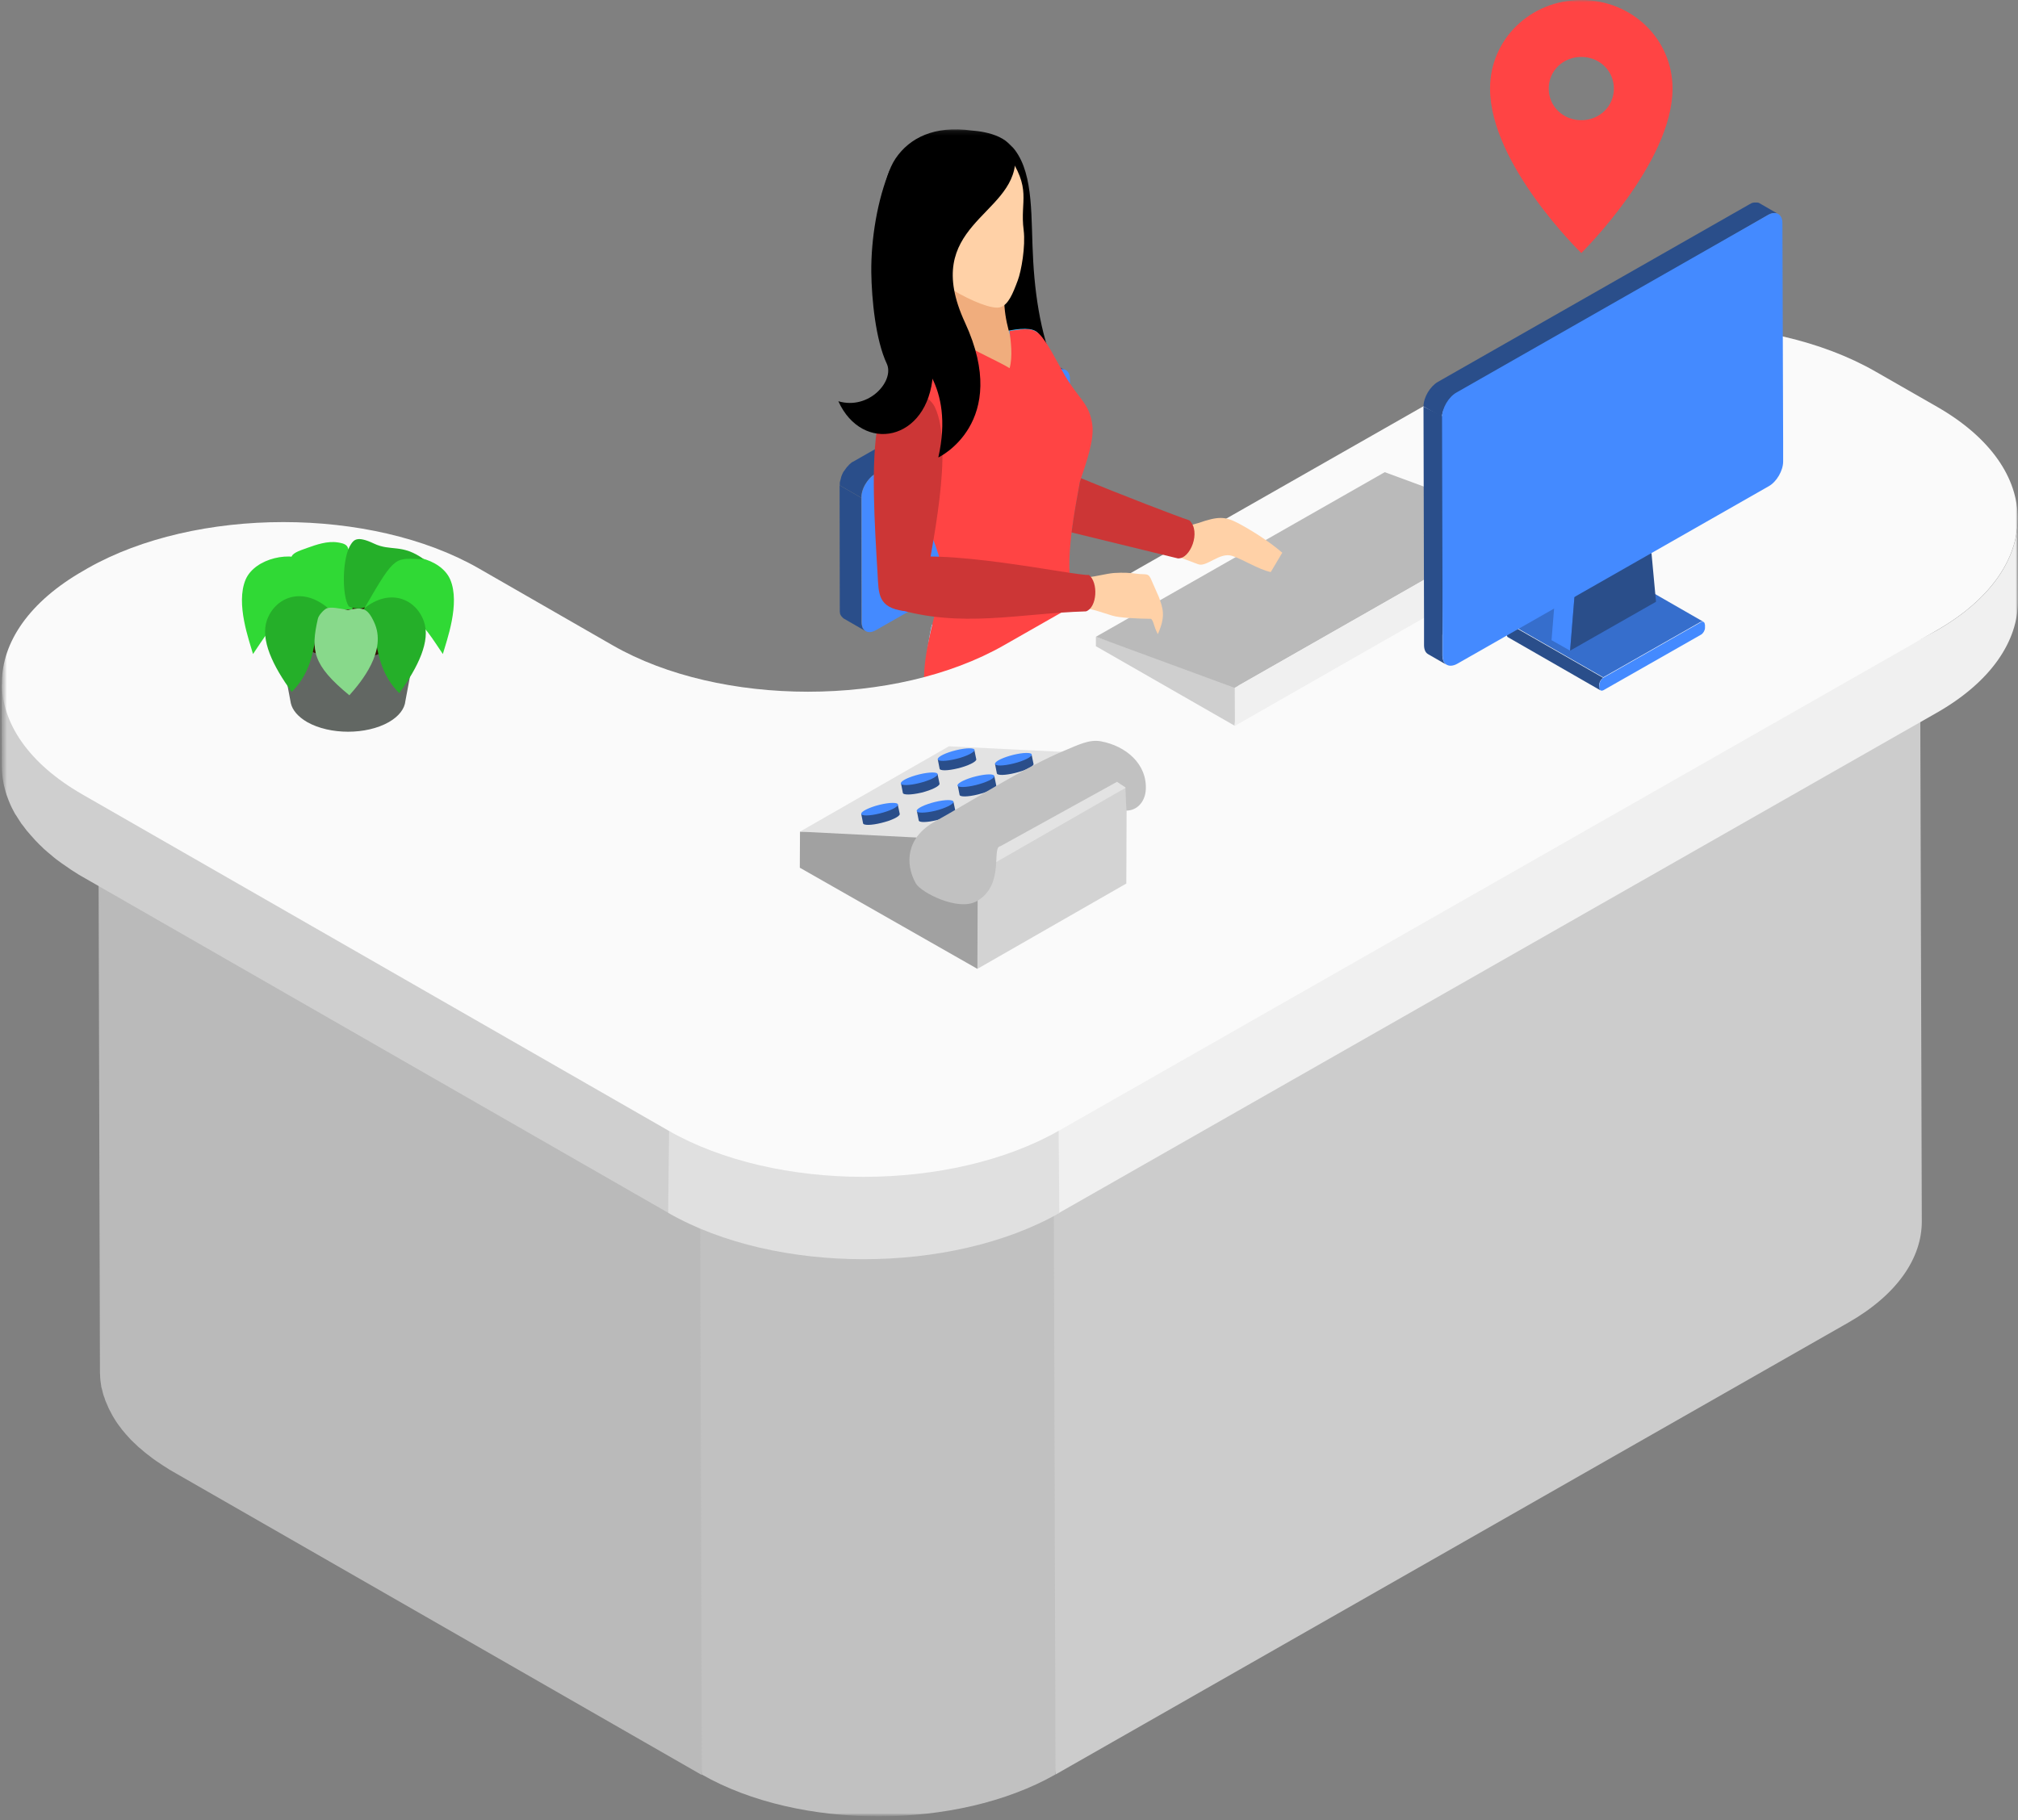 <svg xmlns="http://www.w3.org/2000/svg" width="439" height="396" viewBox="0 0 439 396" fill="none"><rect x="0" y="0" width="439" height="396" fill="#808080" stroke="none"/><mask id="mask0_8215_28474" style="mask-type:luminance" maskUnits="userSpaceOnUse" x="0" y="0" width="439" height="396"><path d="M439 0H0.348V395.186H439V0Z" fill="white"></path></mask><g mask="url(#mask0_8215_28474)"><mask id="mask1_8215_28474" style="mask-type:luminance" maskUnits="userSpaceOnUse" x="0" y="28" width="439" height="368"><path d="M439 28.141H0.348V395.188H439V28.141Z" fill="white"></path></mask><g mask="url(#mask1_8215_28474)"><path fill-rule="evenodd" clip-rule="evenodd" d="M205.646 210.562C205.646 210.64 205.646 210.756 205.685 210.833C205.685 210.833 205.685 210.833 205.685 210.872C205.724 210.95 205.764 211.066 205.803 211.142L205.842 211.182C205.92 211.258 205.959 211.336 206.076 211.414C206.155 211.452 206.194 211.491 206.273 211.568C206.352 211.607 206.391 211.645 206.429 211.684L228.487 224.331V227.813L206.468 215.165C206.468 215.165 206.429 215.165 206.429 215.127C206.391 215.088 206.352 215.05 206.273 215.009C206.194 214.971 206.117 214.932 206.076 214.856C205.999 214.779 205.959 214.74 205.92 214.661L205.881 214.623L205.842 214.584C205.842 214.546 205.803 214.546 205.803 214.507C205.764 214.469 205.764 214.392 205.724 214.351C205.724 214.351 205.724 214.351 205.724 214.315C205.724 214.277 205.724 214.236 205.685 214.198C205.685 214.159 205.685 214.121 205.685 214.044C205.685 214.044 205.685 214.044 205.685 214.005L205.646 210.562Z" fill="#3CC5FF"></path><path fill-rule="evenodd" clip-rule="evenodd" d="M229.352 224.641C229.39 224.641 229.429 224.679 229.469 224.679C229.781 224.756 230.095 224.795 230.448 224.795H230.488C230.841 224.795 231.193 224.756 231.505 224.679H231.546C231.858 224.602 232.172 224.485 232.445 224.331L257.991 209.749C258.54 209.44 258.813 209.016 258.813 208.628V212.109C258.813 212.534 258.54 212.921 257.991 213.231L232.445 227.813C232.327 227.89 232.172 227.928 232.054 228.005C231.937 228.044 231.819 228.082 231.702 228.121C231.663 228.159 231.584 228.159 231.546 228.159H231.505C231.467 228.159 231.467 228.159 231.428 228.159C231.349 228.159 231.232 228.2 231.153 228.2C231.076 228.2 230.958 228.238 230.879 228.238C230.8 228.238 230.683 228.238 230.606 228.238C230.565 228.238 230.527 228.238 230.488 228.238H230.448C230.409 228.238 230.371 228.238 230.292 228.238C230.213 228.238 230.095 228.238 229.978 228.238C229.86 228.238 229.743 228.2 229.625 228.2C229.587 228.2 229.508 228.159 229.469 228.159C229.429 228.159 229.39 228.121 229.311 228.121C229.232 228.082 229.155 228.084 229.076 228.044C228.841 227.967 228.645 227.89 228.448 227.775V224.293C228.724 224.449 229.038 224.564 229.352 224.641Z" fill="#1781BC"></path><path fill-rule="evenodd" clip-rule="evenodd" d="M206.469 209.401C205.372 210.02 205.372 211.025 206.469 211.644L228.528 224.291C229.585 224.91 231.388 224.91 232.486 224.291L258.03 209.711C259.126 209.091 259.126 208.086 258.03 207.467L236.011 194.82C234.915 194.201 233.15 194.201 232.054 194.82L206.469 209.401Z" fill="#198DCF"></path><path fill-rule="evenodd" clip-rule="evenodd" d="M232.174 150.807L231.352 167.787L232.212 213.154L236.797 210.563L236.718 148.216L232.174 150.807Z" fill="#041D33"></path><path fill-rule="evenodd" clip-rule="evenodd" d="M232.172 150.807L227.705 148.254L227.784 210.602L232.21 213.155L232.172 150.807Z" fill="#08355C"></path><path fill-rule="evenodd" clip-rule="evenodd" d="M250.898 171.383L254.504 169.333L254.543 166.548L250.898 168.637V171.383Z" fill="#367C83"></path><path fill-rule="evenodd" clip-rule="evenodd" d="M209.331 138.547C209.252 138.082 209.252 137.656 209.252 137.27L212.857 135.181C212.857 135.684 212.896 136.187 212.975 136.689C212.975 136.767 213.013 136.845 213.013 136.923C213.091 137.386 213.209 137.89 213.366 138.353C213.366 138.391 213.404 138.431 213.404 138.507C213.56 139.049 213.757 139.552 213.992 140.055C213.992 140.055 213.992 140.055 213.992 140.093C214.227 140.596 214.502 141.138 214.776 141.641C214.776 141.641 214.776 141.679 214.814 141.679C215.09 142.183 215.404 142.646 215.756 143.11C215.795 143.149 215.835 143.188 215.835 143.226C216.147 143.651 216.461 144 216.814 144.386C216.893 144.464 216.97 144.542 217.049 144.618C217.322 144.889 217.598 145.16 217.91 145.393C218.027 145.509 218.185 145.625 218.303 145.741C218.693 146.05 219.125 146.36 219.556 146.592L215.953 148.679C215.521 148.448 215.09 148.138 214.697 147.828C214.541 147.713 214.423 147.597 214.306 147.481C214.109 147.327 213.913 147.171 213.718 146.978C213.639 146.901 213.56 146.785 213.443 146.707C213.366 146.63 213.287 146.552 213.208 146.476C213.131 146.398 213.052 146.32 212.975 146.204C212.778 146.011 212.622 145.779 212.426 145.547C212.347 145.469 212.308 145.393 212.229 145.315C212.191 145.275 212.152 145.237 212.152 145.199C212.112 145.121 212.034 145.044 211.994 144.967C211.877 144.774 211.72 144.58 211.603 144.386C211.485 144.193 211.368 144 211.25 143.807C211.25 143.807 211.25 143.767 211.211 143.767V143.729C211.133 143.575 211.015 143.419 210.936 143.265C210.819 143.072 210.741 142.878 210.624 142.684C210.545 142.53 210.466 142.337 210.389 142.183V142.143C210.389 142.143 210.389 142.143 210.389 142.105C210.31 141.911 210.231 141.718 210.154 141.524C210.075 141.332 209.996 141.1 209.918 140.906C209.878 140.79 209.84 140.712 209.84 140.596C209.84 140.557 209.801 140.519 209.801 140.481C209.761 140.403 209.761 140.325 209.722 140.249C209.643 139.977 209.605 139.746 209.526 139.474C209.487 139.32 209.487 139.165 209.448 139.011C209.448 138.933 209.408 138.856 209.408 138.779C209.369 138.701 209.331 138.623 209.331 138.547Z" fill="#041D33"></path><path fill-rule="evenodd" clip-rule="evenodd" d="M209.252 137.272L212.857 135.182L212.975 97.937L209.331 100.026L209.252 137.272Z" fill="#041D33"></path><path fill-rule="evenodd" clip-rule="evenodd" d="M209.328 100.023L212.971 97.935L210.542 96.581L206.898 98.631L209.328 100.023Z" fill="#46AAB4"></path><path fill-rule="evenodd" clip-rule="evenodd" d="M219.556 146.629L254.544 166.548L250.899 168.637L215.952 148.719L219.556 146.629Z" fill="#46AAB4"></path><path fill-rule="evenodd" clip-rule="evenodd" d="M206.9 98.632L209.33 100.024L209.212 137.27C209.212 141.486 212.189 146.63 215.91 148.719L250.86 168.637V171.383L215.91 151.464C210.858 148.603 206.782 141.602 206.782 135.838L206.9 98.632Z" fill="#08355C"></path><path fill-rule="evenodd" clip-rule="evenodd" d="M194.246 153.629C194.246 153.785 194.285 153.939 194.325 154.055V154.094C194.363 154.249 194.442 154.364 194.52 154.48C194.52 154.52 194.56 154.52 194.56 154.558C194.637 154.674 194.755 154.829 194.912 154.945C194.99 155.022 195.107 155.099 195.186 155.177C195.265 155.215 195.342 155.293 195.46 155.371L229.351 174.825V180.162L195.46 160.709C195.421 160.709 195.421 160.707 195.421 160.669C195.342 160.631 195.265 160.553 195.186 160.515C195.069 160.437 194.99 160.36 194.872 160.283C194.872 160.283 194.872 160.283 194.834 160.244C194.716 160.166 194.637 160.05 194.56 159.974C194.56 159.934 194.52 159.934 194.52 159.896C194.52 159.896 194.481 159.858 194.481 159.818C194.442 159.78 194.442 159.74 194.402 159.702C194.363 159.624 194.325 159.548 194.285 159.47V159.432V159.393C194.285 159.354 194.246 159.277 194.246 159.238C194.207 159.161 194.207 159.083 194.207 159.007V158.967L194.246 153.629Z" fill="#3CC5FF"></path><path fill-rule="evenodd" clip-rule="evenodd" d="M230.682 175.327C230.761 175.327 230.84 175.365 230.878 175.365C231.348 175.482 231.857 175.52 232.367 175.52C232.367 175.52 232.406 175.52 232.444 175.52C232.954 175.52 233.503 175.443 234.012 175.365H234.052C234.561 175.249 235.031 175.095 235.462 174.863L274.759 152.469C275.581 152.004 276.013 151.347 276.013 150.728V156.105C276.013 156.723 275.581 157.381 274.759 157.845L235.462 180.239C235.266 180.355 235.069 180.433 234.834 180.549C234.678 180.626 234.482 180.664 234.326 180.703C234.247 180.742 234.17 180.742 234.052 180.78H234.012C233.973 180.78 233.935 180.819 233.894 180.819C233.738 180.858 233.621 180.896 233.463 180.896C233.307 180.934 233.189 180.934 233.031 180.934C232.875 180.934 232.758 180.934 232.602 180.974C232.561 180.974 232.485 180.974 232.444 180.974H232.406C232.326 180.974 232.25 180.974 232.171 180.974C232.015 180.974 231.857 180.974 231.701 180.934C231.504 180.934 231.348 180.896 231.152 180.858C231.075 180.858 230.996 180.819 230.917 180.819C230.84 180.819 230.761 180.78 230.722 180.78C230.605 180.742 230.487 180.742 230.37 180.703C230.017 180.587 229.703 180.471 229.428 180.277V174.939C229.78 175.057 230.212 175.211 230.682 175.327Z" fill="#1781BC"></path><path fill-rule="evenodd" clip-rule="evenodd" d="M195.497 151.888C193.811 152.855 193.811 154.403 195.457 155.37L229.348 174.824C230.993 175.791 233.736 175.791 235.419 174.824L274.718 152.43C276.401 151.463 276.401 149.916 274.718 148.95L240.828 129.495C239.181 128.528 236.438 128.528 234.755 129.495L195.497 151.888Z" fill="#198DCF"></path><path fill-rule="evenodd" clip-rule="evenodd" d="M187.352 108.301L187.391 135.374C187.391 135.606 187.43 135.839 187.47 136.032C187.508 136.225 187.587 136.419 187.626 136.573C187.665 136.689 187.744 136.767 187.822 136.844C187.94 137.038 188.096 137.192 188.293 137.308L183.591 134.601C183.394 134.485 183.238 134.33 183.121 134.137C183.121 134.137 183.082 134.098 183.042 134.098C183.003 134.021 182.964 133.982 182.924 133.904C182.885 133.866 182.885 133.788 182.847 133.75C182.807 133.712 182.807 133.634 182.768 133.596C182.768 133.556 182.729 133.48 182.729 133.441C182.729 133.441 182.729 133.402 182.729 133.363C182.729 133.363 182.729 133.325 182.729 133.286C182.729 133.247 182.689 133.17 182.689 133.131C182.689 133.093 182.689 133.055 182.689 132.977C182.689 132.937 182.689 132.899 182.689 132.821C182.689 132.783 182.689 132.705 182.689 132.667L182.65 105.593L187.352 108.301Z" fill="#2A4E8A"></path><path fill-rule="evenodd" clip-rule="evenodd" d="M189.187 104.085C188.992 104.279 188.835 104.472 188.678 104.704C188.522 104.897 188.364 105.13 188.247 105.362C188.247 105.362 188.247 105.4 188.208 105.4C188.091 105.632 187.934 105.865 187.856 106.097C187.738 106.328 187.659 106.599 187.582 106.831C187.503 107.064 187.464 107.334 187.424 107.566C187.385 107.798 187.347 108.069 187.385 108.301L182.684 105.594C182.684 105.555 182.684 105.516 182.684 105.478C182.684 105.439 182.684 105.361 182.684 105.323C182.684 105.284 182.684 105.207 182.684 105.168C182.684 105.13 182.684 105.052 182.684 105.013C182.684 104.975 182.684 104.897 182.724 104.859C182.724 104.82 182.724 104.743 182.762 104.704C182.762 104.665 182.762 104.588 182.801 104.55C182.801 104.511 182.841 104.433 182.841 104.395C182.841 104.356 182.88 104.279 182.88 104.24C182.88 104.201 182.919 104.163 182.919 104.124C182.919 104.124 182.919 104.124 182.919 104.085C182.919 104.047 182.959 103.969 182.959 103.931C182.959 103.892 182.997 103.814 182.997 103.776C182.997 103.737 183.036 103.66 183.036 103.621C183.036 103.582 183.076 103.505 183.115 103.466C183.115 103.428 183.154 103.389 183.154 103.351V103.312C183.194 103.273 183.194 103.196 183.233 103.157C183.271 103.118 183.271 103.041 183.311 103.003C183.35 102.925 183.389 102.886 183.389 102.809C183.429 102.732 183.468 102.693 183.506 102.616C183.506 102.616 183.506 102.577 183.546 102.577C183.546 102.577 183.546 102.538 183.585 102.538C183.664 102.422 183.741 102.306 183.82 102.19C183.899 102.113 183.938 102.035 184.017 101.919C184.055 101.881 184.094 101.804 184.134 101.765C184.173 101.726 184.212 101.649 184.252 101.61C184.29 101.571 184.329 101.533 184.369 101.494C184.408 101.455 184.447 101.417 184.487 101.378C184.487 101.378 184.487 101.378 184.526 101.339C184.564 101.3 184.604 101.262 184.604 101.223C184.643 101.185 184.682 101.146 184.722 101.107C184.761 101.068 184.799 101.03 184.839 100.991C184.878 100.952 184.917 100.914 184.957 100.875C184.996 100.875 184.996 100.836 185.034 100.836C185.075 100.836 185.075 100.798 185.075 100.798C185.113 100.759 185.152 100.72 185.192 100.682C185.231 100.643 185.27 100.604 185.308 100.604C185.348 100.566 185.387 100.566 185.427 100.527C185.466 100.488 185.505 100.488 185.545 100.45C185.545 100.45 185.543 100.45 185.583 100.45L224.88 78.056C224.92 78.056 224.959 78.017 224.997 78.017C225.038 77.978 225.076 77.978 225.115 77.94C225.155 77.94 225.194 77.901 225.232 77.901C225.273 77.862 225.311 77.862 225.35 77.862C225.39 77.862 225.429 77.824 225.467 77.824H225.508C225.546 77.824 225.585 77.785 225.585 77.785C225.625 77.785 225.664 77.746 225.702 77.746C225.743 77.746 225.781 77.708 225.82 77.708C225.86 77.708 225.899 77.708 225.937 77.669C225.978 77.669 226.016 77.669 226.016 77.669H226.055C226.093 77.669 226.134 77.669 226.21 77.669C226.251 77.669 226.33 77.669 226.369 77.669C226.448 77.669 226.486 77.708 226.565 77.708C226.642 77.708 226.683 77.746 226.759 77.746C226.839 77.785 226.918 77.824 226.997 77.862L231.698 80.57C231.54 80.492 231.423 80.454 231.267 80.415C231.109 80.376 230.914 80.376 230.756 80.376C230.56 80.376 230.404 80.415 230.207 80.492C230.013 80.57 229.816 80.647 229.581 80.763L190.285 103.157C190.089 103.273 189.854 103.428 189.657 103.582C189.58 103.699 189.384 103.892 189.187 104.085Z" fill="#2A4E8A"></path><path fill-rule="evenodd" clip-rule="evenodd" d="M190.409 103.118L229.705 80.724C231.39 79.757 232.761 80.57 232.761 82.465L232.838 109.539C232.838 111.434 231.507 113.754 229.822 114.722L190.526 137.115C188.84 138.082 187.47 137.308 187.47 135.375L187.43 108.301C187.352 106.445 188.723 104.085 190.409 103.118Z" fill="#448AFF"></path><path fill-rule="evenodd" clip-rule="evenodd" d="M202.708 135.956C202.315 137.618 201.65 141.486 201.61 143.188C201.375 149.996 202.355 161.057 209.054 166.395C218.027 173.511 235.227 171.307 248.469 181.053C260.457 175.676 274.641 172.158 280.635 167.516C280.203 162.527 279.93 159.703 279.264 158.542C278.441 157.074 277.187 156.067 275.307 154.984C268.527 151.001 241.808 134.756 235.421 134.099C232.209 129.496 231.897 126.17 232.367 119.092C228.564 123.888 207.37 133.48 202.708 135.956Z" fill="#8DDDFF"></path><path fill-rule="evenodd" clip-rule="evenodd" d="M264.183 176.527C266.415 191.301 266.063 206.076 267.472 221.43L261.363 228.625C255.64 205.844 249.217 193.777 248.354 180.472C246.865 158 262.967 160.206 264.183 176.527Z" fill="#FFD1A7"></path><path fill-rule="evenodd" clip-rule="evenodd" d="M202.708 135.956C202.315 137.619 201.65 141.486 201.61 143.188C201.375 149.996 202.355 161.057 209.054 166.395C217.83 173.357 234.561 171.384 247.685 180.511C247.802 180.628 247.92 180.744 248.076 180.821L248.193 180.898L248.428 181.054L248.507 181.014C251.173 181.981 257.52 180.395 264.298 177.224C264.492 174.014 264.257 170.301 262.847 167.71C259.793 162.102 252.895 158.466 244.904 153.476C237.656 148.951 225.941 140.829 223.982 140.635C220.808 136.033 231.897 126.093 232.367 119.015C228.564 123.889 207.37 133.48 202.708 135.956Z" fill="#8DDDFF"></path><path fill-rule="evenodd" clip-rule="evenodd" d="M208.781 29.632C214.618 29.207 218.811 29.98 220.77 32.611C225.001 38.218 224.217 47.617 224.766 56.822C225.315 66.53 227.157 76.083 230.76 82.31L213.68 70.63L201.454 47.153L208.781 29.632Z" fill="black"></path><path fill-rule="evenodd" clip-rule="evenodd" d="M203.927 78.212C194.993 83.278 190.135 88.77 193.035 90.395C195.934 92.058 205.494 89.273 214.387 84.207C223.282 79.14 228.178 73.648 225.279 72.023C222.419 70.36 212.82 73.106 203.927 78.212Z" fill="#3CC5FF"></path><path fill-rule="evenodd" clip-rule="evenodd" d="M203.924 58.447C204.668 61.154 207.842 67.149 205.608 74.42L222.023 82.736L220.654 75.968C218.734 70.166 218.067 66.646 218.655 61.232L203.924 58.447Z" fill="#F0AD7D"></path><path fill-rule="evenodd" clip-rule="evenodd" d="M205.487 72.448C204.978 73.918 205.84 75.852 205.213 77.012C205.096 77.206 205.017 77.361 204.899 77.515C204.822 77.477 204.743 77.438 204.664 77.361C201.02 80.107 200.394 81.267 197.26 83.587C197.143 83.665 197.025 83.742 196.908 83.858C189.934 89.582 197.025 103.003 201.02 112.518C203.45 118.242 205.487 123.309 204.939 126.596C203.882 132.862 200.708 141.564 201.02 148.99C204.234 152.472 229.466 137.387 234.05 131.315C230.914 124.276 233.776 111.822 234.911 104.86C236.4 100.412 238.085 95.655 237.615 92.329C236.949 87.687 234.714 86.914 231.619 81.615C229.78 78.443 227.898 74.498 226.056 72.642C225.9 72.487 225.745 72.371 225.586 72.294C224.961 71.83 224.057 71.52 222.177 71.675H221.942C221.942 71.675 221.904 71.675 221.904 71.714C221.237 71.791 220.494 71.868 219.592 72.023C219.904 74.15 220.336 77.631 219.631 80.107C217.751 78.869 209.405 75.156 205.487 72.448Z" fill="#FF4444"></path><path fill-rule="evenodd" clip-rule="evenodd" d="M203.372 88.576C207.604 97.51 202.628 119.285 200.865 129.883L196.673 132.938C190.992 132.204 191.149 129.225 190.913 124.932C190.287 114.296 189.385 100.72 190.992 92.134C191.736 88.073 194.401 84.824 197.456 84.94C199.651 85.017 202.432 86.603 203.372 88.576Z" fill="#CC3636"></path><path fill-rule="evenodd" clip-rule="evenodd" d="M266.259 213.5C267.122 218.568 271.04 235.392 272.997 239.22C273.898 240.961 274.879 243.012 276.994 245.797C276.994 245.797 272.568 248.31 272.019 248.465C271.47 248.619 263.478 247.342 263.478 247.342C263.478 247.342 258.542 235.162 258.463 234.463C257.561 226.226 253.173 227.58 257.247 220.849C259.05 217.872 258.072 214.121 257.64 210.871L266.259 213.5Z" fill="#FFD1A7"></path><path fill-rule="evenodd" clip-rule="evenodd" d="M274.998 242.82C276.722 245.798 278.407 246.34 278.446 248.12C278.525 250.478 273.744 251.136 272.176 251.213C269.826 251.369 265.28 249.82 263.166 247.733C261.873 242.858 259.874 238.798 258.073 234.079L259.404 246.031H258.308C257.524 241.775 256.191 236.826 255.016 233.267C254.546 231.836 253.683 230.482 253.527 229.708C252.743 226.229 255.172 223.599 256.935 220.813C259.013 227.156 261.95 241.816 268.767 244.174C271.08 244.986 273.979 243.944 274.998 242.82Z" fill="#3CC5FF"></path><path fill-rule="evenodd" clip-rule="evenodd" d="M279.969 204.877C280.829 209.983 284.747 226.769 286.708 230.597C287.609 232.337 288.588 234.388 290.705 237.172C290.705 237.172 286.277 239.686 285.728 239.803C285.179 239.957 277.187 238.68 277.187 238.68C277.187 238.68 272.251 226.497 272.172 225.801C271.311 217.564 266.883 218.916 270.997 212.187C272.797 209.209 271.819 205.457 271.388 202.208L279.969 204.877Z" fill="#F0AD7D"></path><path fill-rule="evenodd" clip-rule="evenodd" d="M288.707 234.232C290.431 237.21 292.116 237.753 292.195 239.53C292.272 241.89 287.494 242.548 285.887 242.625C283.535 242.779 278.992 241.233 276.875 239.182C275.583 234.309 273.583 230.249 271.782 225.53L273.113 237.481H272.017C271.233 233.226 269.941 228.275 268.726 224.718C268.256 223.287 267.395 221.932 267.237 221.159C266.455 217.677 268.882 215.048 270.646 212.264C272.722 218.607 275.662 233.265 282.478 235.625C284.789 236.36 287.729 235.315 288.707 234.232Z" fill="#8DDDFF"></path><path fill-rule="evenodd" clip-rule="evenodd" d="M218.969 33.19C224.649 41.273 221.829 43.477 222.692 50.091C223.122 53.611 222.182 58.987 221.398 61.037C220.302 63.976 219.362 66.258 217.636 66.838C215.874 67.38 211.29 65.485 207.175 63.048C203.572 60.921 200.319 58.407 199.733 56.357L195.108 40.499L218.969 33.19Z" fill="#FFD1A7"></path><path fill-rule="evenodd" clip-rule="evenodd" d="M193.619 36.864C190.877 43.362 189.466 51.987 189.544 59.258C189.623 65.137 190.484 73.955 192.914 79.138C194.637 82.851 189.074 89.272 182.375 87.299C187.586 98.786 201.925 96.079 202.944 81.498C203.962 66.723 195.186 43.401 193.619 36.864Z" fill="black"></path><path fill-rule="evenodd" clip-rule="evenodd" d="M204.122 99.521C207.726 83.625 199.029 77.243 197.892 76.122C191.153 69.469 188.999 43.053 194.836 34.467C197.892 29.98 203.259 27.273 211.37 28.394C214.581 28.626 221.007 29.787 220.889 34.853C220.537 47.114 200.126 48.971 209.92 70.165C220.028 92.018 204.082 99.599 204.122 99.521Z" fill="black"></path><path fill-rule="evenodd" clip-rule="evenodd" d="M280.478 166.78L283.065 213.657C283.104 213.89 283.025 214.082 282.83 214.236C281.85 214.935 278.364 214.236 275.033 212.729C272.331 211.492 270.567 210.099 270.488 209.248C270.449 208.551 270.37 208.126 270.214 207.315C267.785 193.467 264.376 186.158 263.633 178.191C263.436 176.025 264.259 171.073 264.338 168.598C264.376 167.555 274.837 147.944 278.441 158.697C279.107 160.593 280.478 162.643 280.478 166.78Z" fill="#8DDDFF"></path><path fill-rule="evenodd" clip-rule="evenodd" d="M264.183 174.167L268.453 222.204C268.532 222.437 268.453 222.631 268.297 222.785C267.434 223.596 263.869 223.364 260.382 222.321C257.563 221.469 255.602 220.309 255.407 219.459C255.249 218.76 255.093 218.376 254.897 217.602C250.588 202.556 248.275 192.771 247.884 188.091C247.649 185.228 248.55 180.084 247.963 175.947C246.63 166.548 261.754 156.491 264.183 174.167Z" fill="#8DDDFF"></path><path fill-rule="evenodd" clip-rule="evenodd" d="M152.672 386.078L143.661 295.497L152.242 242.471C173.438 254.654 207.916 254.577 229.15 242.471L240.473 294.452L229.581 386.078C208.346 398.183 173.908 398.26 152.672 386.078Z" fill="#C1C1C1"></path><path fill-rule="evenodd" clip-rule="evenodd" d="M21.39 155.525C21.39 155.797 21.429 156.067 21.429 156.338C21.468 156.57 21.507 156.802 21.507 157.034C21.547 157.305 21.586 157.575 21.625 157.846C21.664 158.078 21.742 158.31 21.781 158.542C21.86 158.813 21.899 159.045 21.977 159.316C22.056 159.548 22.134 159.78 22.173 160.012C22.252 160.283 22.33 160.515 22.448 160.785C22.526 161.017 22.604 161.25 22.722 161.482C22.84 161.752 22.957 162.023 23.075 162.293C23.192 162.527 23.27 162.759 23.388 162.99C23.505 163.26 23.662 163.532 23.819 163.802C23.936 164.035 24.054 164.227 24.171 164.46C24.367 164.769 24.563 165.118 24.759 165.427C24.877 165.62 24.994 165.813 25.151 166.007C25.386 166.355 25.66 166.704 25.934 167.052C26.052 167.206 26.169 167.361 26.287 167.515C26.718 168.057 27.188 168.598 27.698 169.139C27.815 169.295 27.972 169.411 28.09 169.565C28.481 169.99 28.873 170.378 29.304 170.764C29.5 170.957 29.696 171.113 29.892 171.305C30.127 171.538 30.401 171.77 30.675 172.002C30.91 172.196 31.184 172.427 31.42 172.621C31.694 172.853 32.007 173.047 32.281 173.278C32.556 173.472 32.83 173.664 33.104 173.897C33.418 174.129 33.731 174.323 34.005 174.555C34.28 174.748 34.593 174.941 34.867 175.134C35.181 175.328 35.533 175.522 35.847 175.754C36.278 176.025 36.67 176.257 37.101 176.527L152.249 242.587L152.68 386.193L37.532 320.135C37.297 320.02 37.101 319.864 36.866 319.749C36.67 319.631 36.474 319.477 36.278 319.362C35.925 319.168 35.612 318.937 35.298 318.742C34.985 318.548 34.711 318.356 34.437 318.161C34.123 317.969 33.81 317.736 33.535 317.544C33.261 317.35 32.987 317.157 32.712 316.925C32.438 316.692 32.125 316.499 31.851 316.267C31.576 316.074 31.341 315.842 31.106 315.647C30.832 315.416 30.597 315.184 30.323 314.991C30.205 314.912 30.088 314.797 30.009 314.72C29.931 314.643 29.852 314.526 29.735 314.449C29.304 314.062 28.873 313.637 28.481 313.25C28.364 313.094 28.207 312.979 28.09 312.825C27.58 312.285 27.11 311.74 26.679 311.2C26.679 311.161 26.64 311.161 26.601 311.123C26.483 311.007 26.405 310.852 26.326 310.736C26.052 310.388 25.778 310.04 25.543 309.692C25.425 309.497 25.268 309.305 25.151 309.113C24.955 308.803 24.759 308.493 24.563 308.145C24.524 308.068 24.446 307.951 24.407 307.874C24.328 307.758 24.289 307.602 24.211 307.487C24.054 307.216 23.936 306.947 23.78 306.675C23.662 306.443 23.545 306.212 23.466 305.979C23.349 305.708 23.231 305.439 23.113 305.167C23.075 305.05 22.996 304.934 22.957 304.819C22.918 304.704 22.879 304.586 22.84 304.471C22.761 304.2 22.683 303.969 22.565 303.695C22.487 303.465 22.408 303.232 22.369 303.001C22.291 302.73 22.252 302.459 22.173 302.228C22.134 302.072 22.095 301.957 22.056 301.803C22.017 301.724 22.017 301.608 22.017 301.532C21.977 301.26 21.938 300.989 21.899 300.72C21.86 300.487 21.821 300.254 21.821 300.023C21.781 299.752 21.781 299.481 21.781 299.21C21.781 299.056 21.742 298.902 21.742 298.746C21.742 298.592 21.742 298.436 21.742 298.282L21.351 154.674C21.351 154.906 21.351 155.216 21.39 155.525Z" fill="#BABABA"></path><path fill-rule="evenodd" clip-rule="evenodd" d="M401.579 144.233C412.316 138.122 417.643 130.116 417.643 122.071L418.072 265.678C418.113 273.685 412.745 281.691 402.011 287.802L229.62 386.08L229.19 242.473L401.579 144.233Z" fill="#CCCCCC"></path><path fill-rule="evenodd" clip-rule="evenodd" d="M37.373 132.437L38.157 132.012C59.471 119.867 93.909 119.867 115.066 132.012L141.433 147.134C162.59 159.278 197.029 159.278 218.342 147.134L312.805 93.296C334.117 81.151 368.515 81.151 389.712 93.296L401.858 100.257C423.015 112.402 422.936 132.088 401.623 144.233L229.235 242.472C207.921 254.618 173.482 254.618 152.325 242.472L37.138 176.412C15.981 164.268 16.06 144.581 37.373 132.437Z" fill="#512E25"></path><path fill-rule="evenodd" clip-rule="evenodd" d="M145.389 263.899L137.437 249.436L145.351 245.954C168.818 252.373 206.979 254.5 230.446 245.954L236.481 253.071L230.487 263.899C206.9 277.321 168.78 277.321 145.389 263.899Z" fill="#E0E0E0"></path><path fill-rule="evenodd" clip-rule="evenodd" d="M421.21 137.232C433.081 130.464 438.996 121.568 438.958 112.711L438.996 130.657C439.037 139.514 433.081 148.41 421.21 155.14L230.444 263.861L230.25 240.538L421.21 137.232Z" fill="#F0F0F0"></path><path fill-rule="evenodd" clip-rule="evenodd" d="M145.586 243.091L145.351 263.861L17.939 190.761C17.704 190.607 17.43 190.491 17.195 190.335C16.96 190.181 16.764 190.065 16.529 189.91C16.176 189.678 15.784 189.446 15.432 189.214C15.118 188.981 14.805 188.789 14.491 188.557C14.139 188.324 13.825 188.092 13.473 187.86C13.159 187.628 12.885 187.435 12.572 187.203C12.258 186.971 11.945 186.739 11.631 186.468C11.357 186.236 11.083 186.004 10.809 185.772C10.495 185.539 10.221 185.269 9.947 185.037C9.829 184.921 9.711 184.844 9.594 184.728C9.476 184.65 9.398 184.534 9.281 184.418C8.81 183.993 8.34 183.529 7.909 183.064C7.753 182.91 7.596 182.754 7.478 182.6C6.93 182.021 6.42 181.402 5.911 180.821C5.872 180.782 5.872 180.782 5.833 180.744C5.715 180.589 5.637 180.473 5.519 180.319C5.245 179.931 4.932 179.544 4.657 179.196C4.501 178.964 4.383 178.771 4.226 178.539C3.991 178.191 3.795 177.842 3.56 177.494C3.521 177.379 3.443 177.301 3.364 177.224C3.286 177.069 3.208 176.915 3.129 176.799C2.973 176.489 2.816 176.218 2.659 175.909C2.542 175.638 2.424 175.407 2.307 175.175C2.072 174.633 1.836 174.091 1.641 173.511C1.327 172.698 1.092 171.849 0.896 170.998C0.818 170.726 0.779 170.494 0.739 170.223C0.7 169.913 0.622 169.643 0.583 169.334C0.504 168.754 0.465 168.251 0.426 167.671C0.426 167.322 0.387 166.975 0.387 166.627L0.348 148.68L8.85 165.389L145.586 243.091Z" fill="#CFCFCF"></path><path fill-rule="evenodd" clip-rule="evenodd" d="M18.173 124.158L19.035 123.655C42.621 110.234 80.704 110.234 104.133 123.655L133.282 140.402C156.712 153.862 194.794 153.862 218.379 140.402L322.909 80.84C346.496 67.38 384.577 67.38 408.006 80.84L421.447 88.537C444.874 101.996 444.757 123.771 421.172 137.23L230.446 245.951C206.861 259.411 168.779 259.411 145.349 245.951L17.938 172.852C-5.53 159.392 -5.413 137.618 18.173 124.158Z" fill="#FAFAFA"></path><path fill-rule="evenodd" clip-rule="evenodd" d="M269.43 149.066L238.402 138.546V140.596L268.569 157.884L269.43 149.066Z" fill="#CFCFCF"></path><path fill-rule="evenodd" clip-rule="evenodd" d="M238.402 138.546L268.569 149.646C289.529 137.733 310.452 125.782 331.374 113.831L301.243 102.731L238.402 138.546Z" fill="#BABABA"></path><path fill-rule="evenodd" clip-rule="evenodd" d="M331.414 122.108V113.831C310.493 125.743 289.531 137.695 268.609 149.645L268.648 157.923C289.531 145.971 310.454 134.021 331.414 122.108Z" fill="#F0F0F0"></path><path fill-rule="evenodd" clip-rule="evenodd" d="M370.315 135.258C370.432 135.258 370.511 135.258 370.59 135.297L350.453 123.733C350.453 123.733 350.412 123.733 350.412 123.694H350.374H350.333C350.295 123.694 350.295 123.694 350.256 123.694C350.216 123.694 350.216 123.694 350.216 123.694C350.216 123.694 350.216 123.694 350.177 123.694H350.139C350.098 123.694 350.098 123.694 350.06 123.694C350.021 123.694 349.981 123.694 349.942 123.733C349.904 123.733 349.863 123.771 349.825 123.771L328.63 135.838L348.767 147.364L369.962 135.297C370.12 135.297 370.197 135.258 370.315 135.258Z" fill="#366ECC"></path><path fill-rule="evenodd" clip-rule="evenodd" d="M347.907 148.95C347.907 148.834 347.945 148.679 347.986 148.525C348.024 148.369 348.103 148.253 348.18 148.099C348.259 147.944 348.338 147.828 348.456 147.751C348.573 147.635 348.65 147.558 348.767 147.48L328.63 135.955C328.513 136.032 328.433 136.071 328.354 136.187C328.316 136.187 328.316 136.225 328.316 136.225L328.278 136.263C328.239 136.303 328.237 136.303 328.199 136.341C328.199 136.381 328.16 136.379 328.16 136.419C328.16 136.457 328.122 136.457 328.122 136.497C328.122 136.535 328.081 136.535 328.081 136.573C328.081 136.612 328.043 136.612 328.043 136.651C328.043 136.689 328.004 136.689 328.004 136.728C328.004 136.767 327.964 136.767 327.964 136.805C327.964 136.844 327.925 136.844 327.925 136.883C327.925 136.922 327.887 136.922 327.887 136.96V136.998V137.038C327.887 137.076 327.887 137.114 327.846 137.154C327.846 137.192 327.808 137.23 327.808 137.27C327.808 137.308 327.808 137.386 327.808 137.424V138.121C327.808 138.391 327.887 138.584 328.081 138.662L348.221 150.227C348.063 150.149 347.986 149.955 347.986 149.685L347.907 148.95Z" fill="#2A4E8A"></path><path fill-rule="evenodd" clip-rule="evenodd" d="M370.865 135.879C370.865 135.338 370.474 135.106 370.004 135.376L348.809 147.444C348.339 147.714 347.946 148.411 347.946 148.952V149.648C347.946 150.189 348.339 150.422 348.848 150.151L370.043 138.083C370.513 137.813 370.906 137.156 370.906 136.615V135.879H370.865Z" fill="#448AFF"></path><path fill-rule="evenodd" clip-rule="evenodd" d="M338.464 127.639L337.524 139.281L341.56 141.562L342.499 129.921L338.464 127.639Z" fill="#448AFF"></path><path fill-rule="evenodd" clip-rule="evenodd" d="M359.272 120.369L354.805 118.512L342.503 129.922L341.563 141.564L360.25 130.927L359.272 120.369Z" fill="#2A4E8A"></path><path fill-rule="evenodd" clip-rule="evenodd" d="M313.824 137.307L314.37 90.856L309.671 88.458L309.788 134.987V135.914V140.363C309.788 140.826 309.865 141.252 310.023 141.6C310.179 141.949 310.414 142.18 310.688 142.335L314.723 144.656C314.176 144.346 313.824 143.649 313.783 142.682V138.235L313.824 137.307Z" fill="#2A4E8A"></path><path fill-rule="evenodd" clip-rule="evenodd" d="M385.207 46.496C385.365 46.457 385.521 46.418 385.677 46.38H385.718C385.874 46.38 386.029 46.38 386.188 46.38H386.226C386.382 46.38 386.499 46.418 386.657 46.457L382.622 44.136C382.582 44.136 382.543 44.098 382.464 44.098C382.387 44.098 382.347 44.059 382.27 44.059C382.229 44.059 382.191 44.059 382.191 44.059H382.152C382.112 44.059 382.112 44.059 382.073 44.059C381.994 44.059 381.917 44.059 381.877 44.059C381.838 44.059 381.759 44.059 381.682 44.059H381.642C381.565 44.059 381.447 44.098 381.368 44.098C381.289 44.136 381.251 44.136 381.212 44.136C381.172 44.136 381.133 44.175 381.095 44.175C381.054 44.175 381.054 44.175 381.016 44.214C380.86 44.291 380.743 44.368 380.584 44.446L312.805 83.084C311.119 84.051 309.709 86.41 309.671 88.344V88.421L313.706 90.742C313.706 88.731 315.665 86.72 317.31 85.792L384.62 46.766C384.778 46.689 384.972 46.573 385.13 46.534C385.169 46.534 385.207 46.496 385.207 46.496Z" fill="#2A4E8A"></path><path fill-rule="evenodd" clip-rule="evenodd" d="M387.753 48.545C387.753 47.462 387.322 46.766 386.657 46.456C386.108 46.263 385.404 46.302 384.62 46.766L316.838 85.404C315.116 86.371 313.706 88.807 313.706 90.741L313.824 137.27V138.197V142.646C313.824 144.618 315.233 145.392 316.996 144.425L384.775 105.787C386.501 104.82 387.909 102.383 387.909 100.411V95.963L387.753 48.545Z" fill="#448AFF"></path><path fill-rule="evenodd" clip-rule="evenodd" d="M86.618 130.348C80.545 126.906 70.751 126.906 64.678 130.348C58.644 133.829 58.683 139.437 64.756 142.879C67.773 144.619 71.769 145.47 75.726 145.47C79.683 145.47 83.64 144.619 86.657 142.879C92.73 139.437 92.691 133.829 86.618 130.348Z" fill="#9C9EA2"></path><path fill-rule="evenodd" clip-rule="evenodd" d="M60.177 136.573L63.272 153.012C63.624 154.52 64.839 155.95 66.837 157.111C71.774 159.896 79.688 159.896 84.585 157.111C86.819 155.835 88.033 154.172 88.19 152.508L91.168 136.651C90.815 146.707 60.177 141.06 60.177 136.573Z" fill="#626763"></path><path fill-rule="evenodd" clip-rule="evenodd" d="M84.151 131.779C79.449 129.11 71.888 129.11 67.225 131.779C62.563 134.448 62.602 138.779 67.264 141.448C71.966 144.117 79.528 144.117 84.19 141.448C88.852 138.779 88.813 134.448 84.151 131.779Z" fill="#331202"></path><path fill-rule="evenodd" clip-rule="evenodd" d="M63.389 121.413C63.389 120.408 64.878 119.905 66.836 119.209C68.796 118.512 71.185 117.662 73.458 118.01C73.85 118.087 75.221 118.203 75.612 119.015C76.827 121.607 77.767 129.458 76.631 132.552C76.631 132.552 72.949 132.746 71.146 132.552C68.521 132.281 63.428 123.734 63.389 121.413Z" fill="#30D935"></path><path fill-rule="evenodd" clip-rule="evenodd" d="M79.806 128.994C80.864 125.784 82.117 123.579 83.959 122.342C87.838 119.673 95.909 121.375 97.946 126.093C100.179 131.353 97.123 139.475 96.339 142.299C94.185 139.127 91.951 135.415 90.384 135.298C86.114 135.028 80.511 138.663 79.806 134.912C79.218 132.205 79.022 131.392 79.806 128.994Z" fill="#30D935"></path><path fill-rule="evenodd" clip-rule="evenodd" d="M71.575 128.994C70.517 125.784 69.263 123.579 67.422 122.342C63.543 119.673 55.472 121.375 53.435 126.093C51.202 131.353 54.258 139.475 55.041 142.299C57.196 139.127 59.429 135.415 61.036 135.298C65.306 135.028 70.909 138.663 71.614 134.912C72.163 132.205 72.359 131.392 71.575 128.994Z" fill="#30D935"></path><path fill-rule="evenodd" clip-rule="evenodd" d="M63.468 150.537C70.873 143.188 66.719 133.363 72.518 133.403C66.563 127.214 59.981 129.573 58.061 134.949C56.611 139.204 59.354 144.889 63.468 150.537Z" fill="#25AF29"></path><path fill-rule="evenodd" clip-rule="evenodd" d="M86.854 150.806C79.489 143.458 83.602 133.634 77.804 133.672C83.798 127.484 90.341 129.843 92.222 135.22C93.71 139.435 90.968 145.121 86.854 150.806Z" fill="#25AF29"></path><path fill-rule="evenodd" clip-rule="evenodd" d="M79.492 131.97C78.983 132.629 76.515 132.435 75.849 131.894C74.321 129.495 74.438 121.18 76.358 118.395C76.985 117.467 77.69 116.538 81.295 118.24C85.095 120.058 87.367 118.202 92.226 121.683C85.918 121.528 86.192 120.329 79.492 131.97Z" fill="#25AF29"></path><path fill-rule="evenodd" clip-rule="evenodd" d="M76.002 151.272C78.549 148.41 84.308 141.564 81.369 135.337C80.625 133.713 79.959 132.9 79.136 132.59C78.274 132.243 77.216 132.397 75.688 132.706C73.533 132.32 72.123 132.049 71.183 132.32C70.595 132.474 69.302 133.828 69.145 134.64C67.578 141.525 68.009 144.696 76.002 151.272Z" fill="#88D98B"></path><path fill-rule="evenodd" clip-rule="evenodd" d="M212.621 210.796L245.023 192.231L245.1 171.268L206.94 187.861L212.621 210.796Z" fill="#D3D3D3"></path><path fill-rule="evenodd" clip-rule="evenodd" d="M202.751 180.085L174.032 180.936L173.993 188.788L212.624 210.795L212.702 189.871L202.751 180.085Z" fill="#A1A1A1"></path><path fill-rule="evenodd" clip-rule="evenodd" d="M199.258 182.213L231.66 163.61L206.427 162.372L174.026 180.937L199.258 182.213Z" fill="#E3E3E3"></path><path fill-rule="evenodd" clip-rule="evenodd" d="M212.701 189.87L245.103 171.266L231.664 163.609L199.264 182.212L212.701 189.87Z" fill="#E3E3E3"></path><path fill-rule="evenodd" clip-rule="evenodd" d="M216.457 166.201L216.848 168.212C216.848 168.753 218.653 168.714 220.845 168.172C223.079 167.631 224.841 166.78 224.841 166.239L224.41 164.151C223.784 164.035 216.889 165.659 216.457 166.201Z" fill="#2A4E8A"></path><path fill-rule="evenodd" clip-rule="evenodd" d="M220.454 164.227C218.26 164.77 216.457 165.62 216.457 166.163C216.457 166.704 218.26 166.664 220.454 166.123C222.688 165.582 224.45 164.692 224.45 164.189C224.45 163.686 222.688 163.686 220.454 164.227Z" fill="#448AFF"></path><path fill-rule="evenodd" clip-rule="evenodd" d="M208.347 170.882L208.739 172.892C208.739 173.433 210.541 173.395 212.736 172.854C214.93 172.312 216.73 171.461 216.73 170.92L216.301 168.831C215.635 168.754 208.739 170.379 208.347 170.882Z" fill="#2A4E8A"></path><path fill-rule="evenodd" clip-rule="evenodd" d="M212.305 168.907C210.11 169.448 208.309 170.337 208.309 170.84C208.309 171.382 210.11 171.344 212.305 170.802C214.5 170.261 216.303 169.41 216.303 168.869C216.303 168.327 214.538 168.365 212.305 168.907Z" fill="#448AFF"></path><path fill-rule="evenodd" clip-rule="evenodd" d="M199.46 176.451L199.853 178.461C199.853 179.003 201.655 178.965 203.848 178.423C206.042 177.882 207.845 177.031 207.845 176.489L207.414 174.44C206.748 174.324 199.853 175.91 199.46 176.451Z" fill="#2A4E8A"></path><path fill-rule="evenodd" clip-rule="evenodd" d="M203.414 174.479C201.22 175.02 199.418 175.871 199.418 176.413C199.418 176.954 201.22 176.916 203.414 176.413C205.608 175.871 207.411 174.982 207.411 174.479C207.45 173.937 205.648 173.937 203.414 174.479Z" fill="#448AFF"></path><path fill-rule="evenodd" clip-rule="evenodd" d="M187.353 177.069L187.744 179.08C187.744 179.622 189.546 179.584 191.741 179.042C193.974 178.501 195.737 177.65 195.737 177.108L195.306 175.057C194.679 174.941 187.783 176.527 187.353 177.069Z" fill="#2A4E8A"></path><path fill-rule="evenodd" clip-rule="evenodd" d="M191.349 175.095C189.155 175.637 187.353 176.526 187.353 177.029C187.353 177.57 189.155 177.532 191.349 176.991C193.581 176.448 195.344 175.598 195.344 175.056C195.344 174.554 193.581 174.554 191.349 175.095Z" fill="#448AFF"></path><path fill-rule="evenodd" clip-rule="evenodd" d="M196.01 170.456L196.401 172.466C196.401 173.008 198.204 172.969 200.398 172.466C202.631 171.925 204.394 171.036 204.394 170.532L203.963 168.445C203.297 168.329 196.401 169.913 196.01 170.456Z" fill="#2A4E8A"></path><path fill-rule="evenodd" clip-rule="evenodd" d="M199.963 168.482C197.77 169.024 195.968 169.875 195.968 170.416C195.968 170.957 197.77 170.919 199.963 170.378C202.158 169.836 203.96 168.985 203.96 168.444C204 167.941 202.197 167.941 199.963 168.482Z" fill="#448AFF"></path><path fill-rule="evenodd" clip-rule="evenodd" d="M204.003 165.195L204.394 167.205C204.394 167.747 206.196 167.709 208.391 167.167C210.624 166.626 212.387 165.737 212.387 165.234L211.956 163.144C211.329 163.068 204.433 164.653 204.003 165.195Z" fill="#2A4E8A"></path><path fill-rule="evenodd" clip-rule="evenodd" d="M207.998 163.221C205.766 163.762 204.003 164.613 204.003 165.155C204.003 165.696 205.805 165.658 207.998 165.117C210.231 164.575 211.995 163.686 211.995 163.183C211.995 162.68 210.231 162.68 207.998 163.221Z" fill="#448AFF"></path><path fill-rule="evenodd" clip-rule="evenodd" d="M249.253 171.885C249.097 174.283 247.531 176.332 245.024 176.372L244.827 171.304L242.986 170.106L217.636 184.107C215.6 184.261 218.693 192.5 212.503 196.059C208.468 198.379 200.318 194.163 199.222 192.19C196.871 187.975 197.067 182.289 203.336 178.77C211.799 174.051 223.004 166.857 231.585 163.299C234.64 162.023 236.992 160.824 239.5 161.288C244.906 162.293 249.606 166.2 249.253 171.885Z" fill="#C1C1C1"></path><path fill-rule="evenodd" clip-rule="evenodd" d="M233.425 132.087C237.537 132.396 237.342 132.512 241.965 133.944C243.569 134.446 247.645 134.601 250.426 134.639C251.093 135.413 250.896 136.11 251.877 137.966C253.68 133.944 252.936 132.28 252.112 129.921L250.584 126.44C249.8 124.468 249.565 125.125 247.175 124.816C245.727 124.622 244.432 124.545 242.394 124.661C240.515 124.816 238.517 125.435 236.638 125.589L231.385 125.319L233.346 131.7L233.502 131.739L233.425 132.087Z" fill="#FFD1A7"></path><path fill-rule="evenodd" clip-rule="evenodd" d="M236.246 133.016C238.674 132.203 238.988 126.712 236.874 125.087C234.246 125.397 203.57 118.705 194.481 121.993C188.996 124.198 191.463 131.392 194.637 132.359C209.134 136.768 221.632 133.441 236.246 133.016Z" fill="#CC3636"></path><path fill-rule="evenodd" clip-rule="evenodd" d="M256.774 114.875L260.692 113.792C265.041 112.284 266.528 112.361 269.273 113.792C271.937 115.185 275.893 117.621 278.947 120.251L276.442 124.467C273.581 123.81 270.798 121.876 268.057 120.948C265.315 120.058 262.493 123.462 260.653 122.765L253.756 120.174L256.774 114.875Z" fill="#FFD1A7"></path><path fill-rule="evenodd" clip-rule="evenodd" d="M235.189 104.045C243.456 107.488 256.033 112.322 258.735 113.212C261.361 115.649 258.932 121.682 256.227 121.489L233.112 115.842C233.621 111.742 234.405 107.797 234.915 104.858L235.189 104.045Z" fill="#CC3636"></path></g><path d="M343.997 0C332.939 0 324.148 8.534 324.148 19.27C324.148 35.787 343.997 55.057 343.997 55.057C343.997 55.057 363.849 35.512 363.849 19.27C363.849 8.534 355.058 0 343.997 0ZM343.997 26.152C340.029 26.152 336.91 23.124 336.91 19.27C336.91 15.416 340.029 12.388 343.997 12.388C347.969 12.388 351.087 15.416 351.087 19.27C351.087 23.124 347.969 26.152 343.997 26.152Z" fill="#FF4444"></path></g></svg>